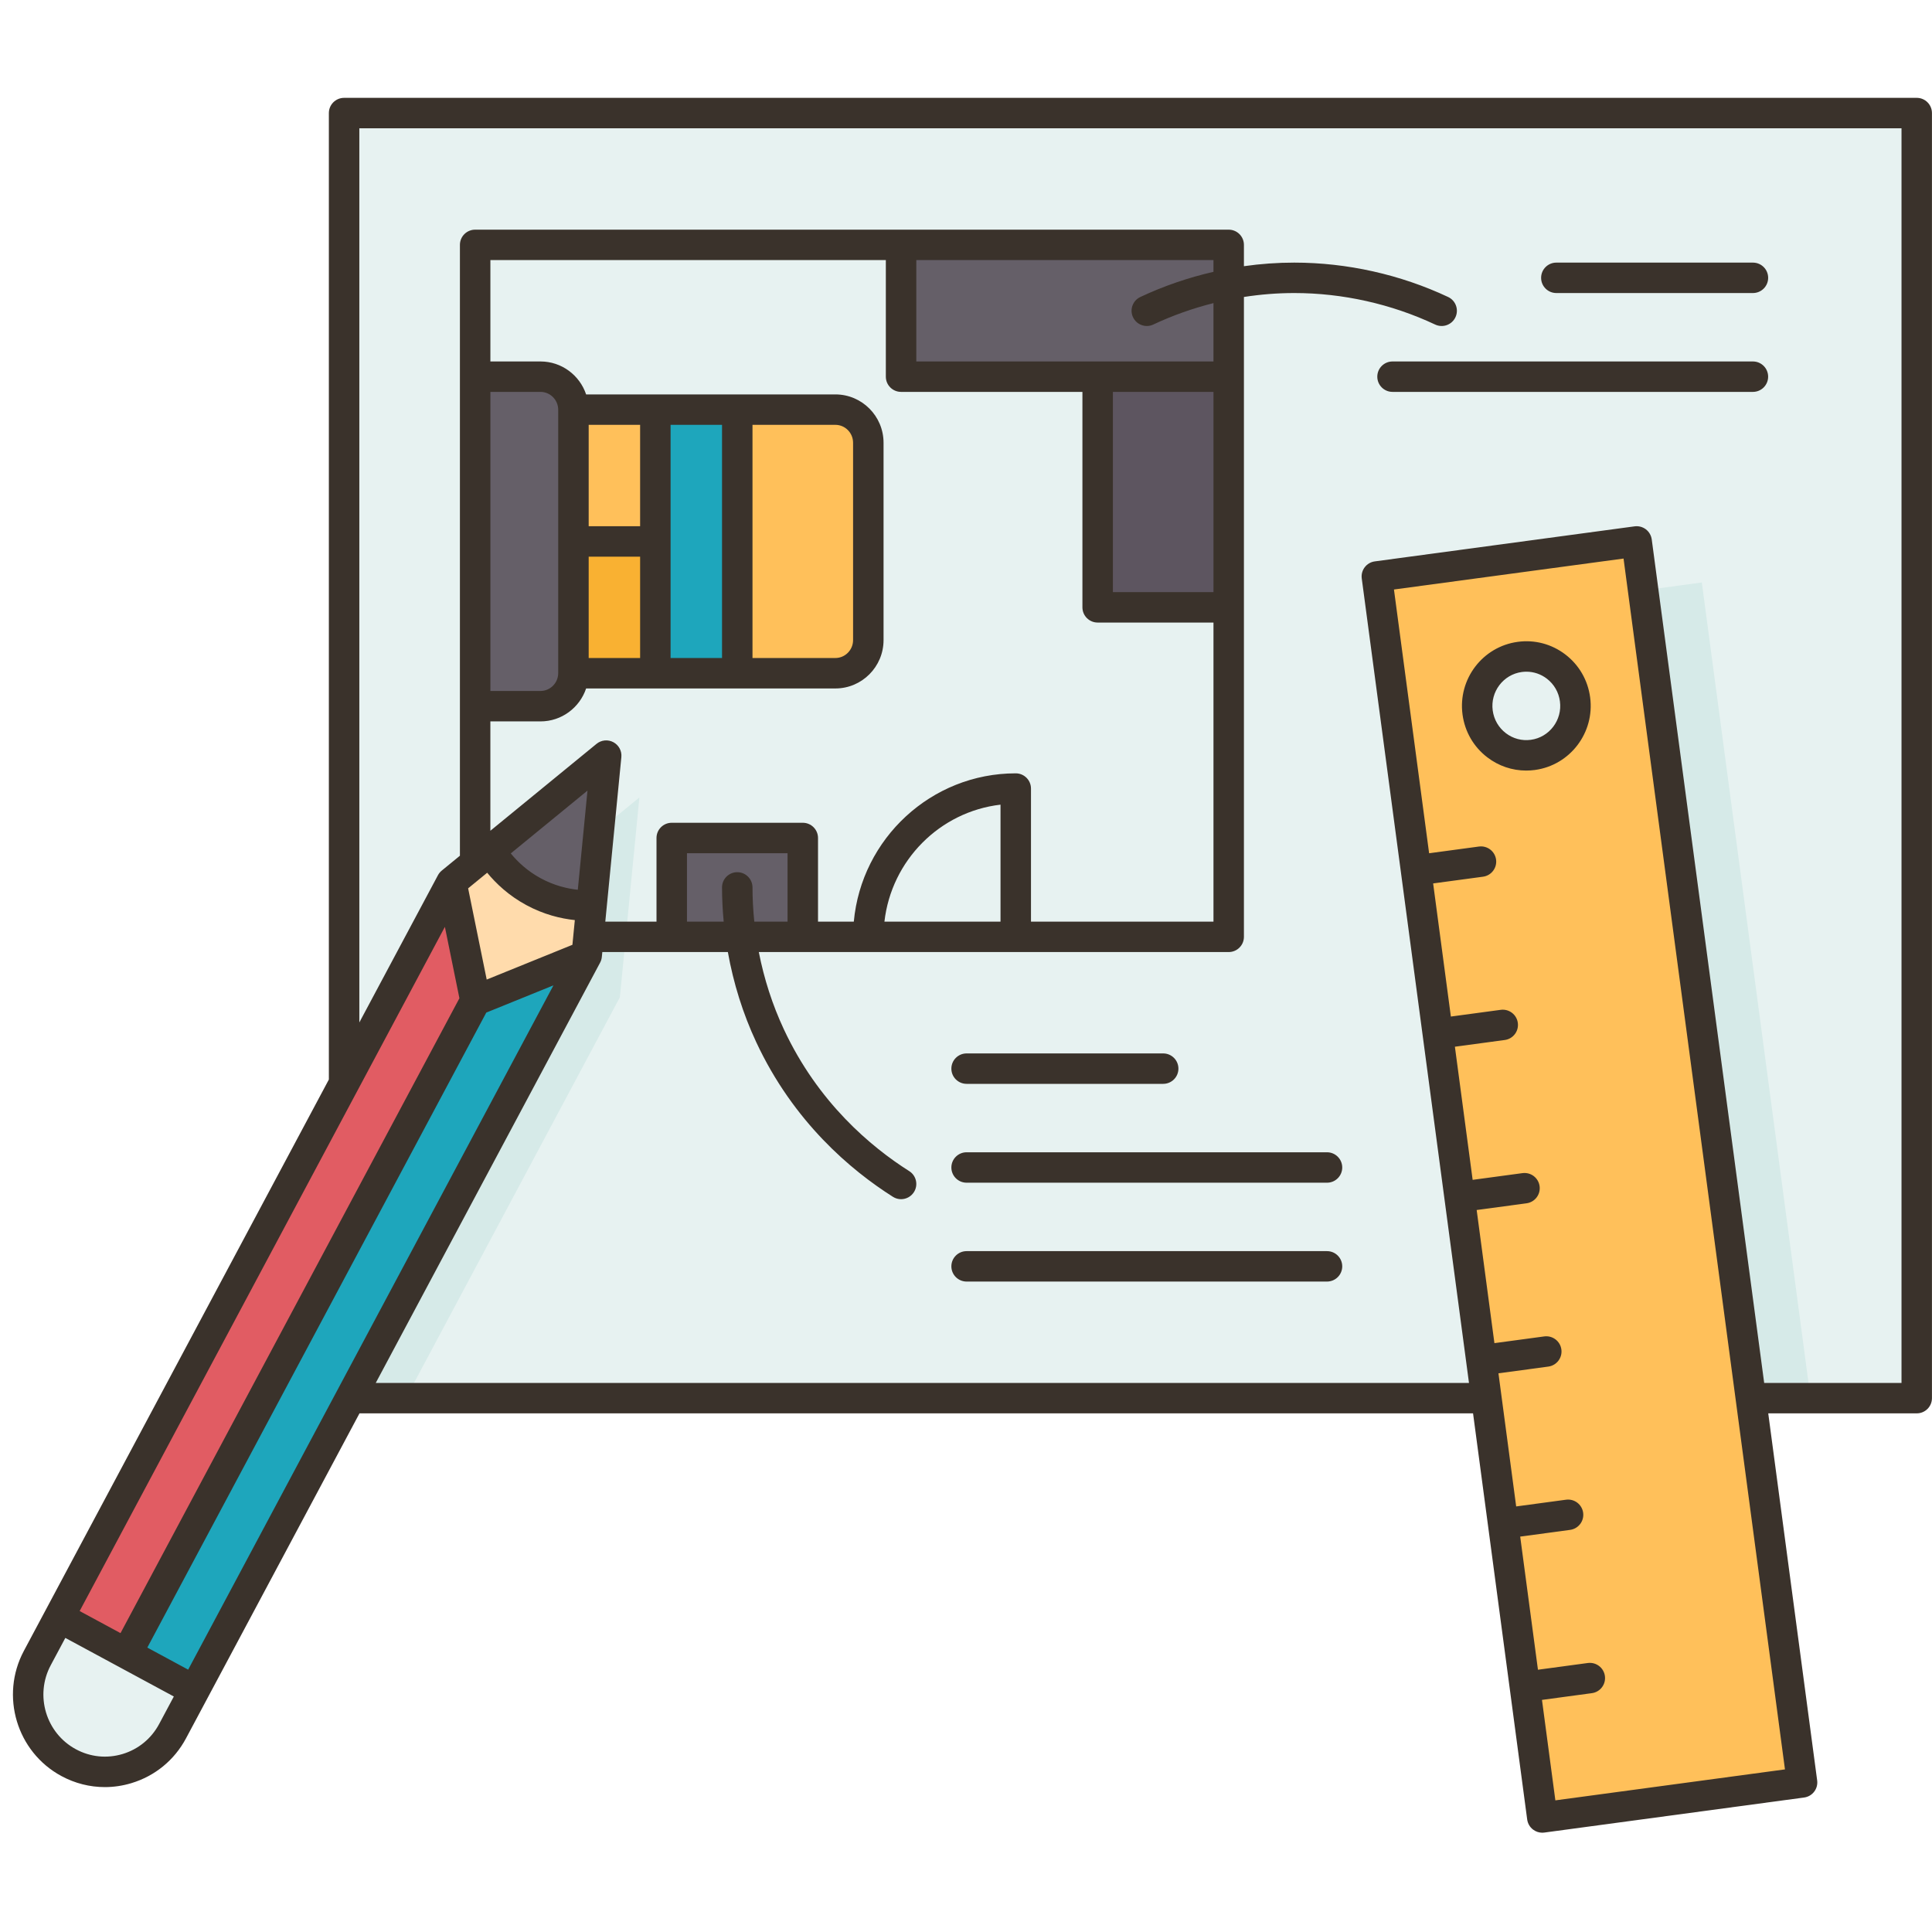 <svg xmlns="http://www.w3.org/2000/svg" xmlns:xlink="http://www.w3.org/1999/xlink" width="500" zoomAndPan="magnify" viewBox="0 0 375 375" height="500" preserveAspectRatio="xMidYMid meet" version="1.0"><defs><clipPath id="c4cc37ce21"><path d="M 2 18.984 L 375 18.984 L 375 355.734 L 2 355.734 Z M 2 18.984 " clip-rule="nonzero"/></clipPath></defs><path fill="#e7f2f1" d="M 66.789 21.949 L 66.789 210.273 L 68.004 271.379 L 372.039 271.379 L 372.039 21.949 Z M 66.789 21.949 " fill-opacity="1" fill-rule="nonzero"/><path fill="#e7f2f1" d="M 305.715 135.742 C 306.418 140.992 302.75 145.82 297.527 146.523 C 292.309 147.23 287.504 143.539 286.809 138.289 C 286.105 133.039 289.773 128.211 294.992 127.508 C 300.215 126.809 305.012 130.492 305.715 135.742 Z M 305.715 135.742 " fill-opacity="1" fill-rule="nonzero"/><path fill="#ffc05a" d="M 274.852 168.941 L 267.246 111.891 L 317.672 105.09 L 339.836 271.379 L 349.777 345.969 L 299.359 352.77 L 295.98 327.414 L 291.754 295.719 L 288.508 271.379 L 287.527 264.023 L 283.297 232.332 L 279.078 200.637 Z M 297.527 146.523 C 302.75 145.82 306.418 140.992 305.715 135.742 C 305.012 130.492 300.215 126.809 294.992 127.508 C 289.773 128.211 286.105 133.039 286.809 138.289 C 287.504 143.539 292.309 147.23 297.527 146.523 Z M 297.527 146.523 " fill-opacity="1" fill-rule="nonzero"/><path fill="#5d5560" d="M 213.051 73.113 L 238.488 73.113 L 238.488 117.887 L 213.051 117.887 Z M 213.051 73.113 " fill-opacity="1" fill-rule="nonzero"/><path fill="#655f68" d="M 174.902 47.527 L 238.488 47.527 L 238.488 73.113 L 174.902 73.113 Z M 174.902 47.527 " fill-opacity="1" fill-rule="nonzero"/><path fill="#ffc05a" d="M 168.539 85.941 L 168.539 124.246 C 168.539 127.797 165.676 130.676 162.145 130.676 L 143.098 130.676 L 143.098 79.508 L 162.145 79.508 C 165.676 79.508 168.539 82.391 168.539 85.941 Z M 168.539 85.941 " fill-opacity="1" fill-rule="nonzero"/><path fill="#655f68" d="M 130.379 162.652 L 155.816 162.652 L 155.816 181.844 L 130.379 181.844 Z M 130.379 162.652 " fill-opacity="1" fill-rule="nonzero"/><path fill="#1ea6bc" d="M 127.203 79.508 L 143.098 79.508 L 143.098 130.676 L 127.203 130.676 Z M 127.203 79.508 " fill-opacity="1" fill-rule="nonzero"/><path fill="#f9b132" d="M 127.203 105.09 L 127.203 130.676 L 111.305 130.676 C 111.305 130.66 111.305 130.652 111.305 130.641 L 111.305 105.09 Z M 127.203 105.09 " fill-opacity="1" fill-rule="nonzero"/><path fill="#ffc05a" d="M 127.203 79.508 L 127.203 105.09 L 111.305 105.09 L 111.305 79.539 C 111.305 79.531 111.305 79.516 111.305 79.508 Z M 127.203 79.508 " fill-opacity="1" fill-rule="nonzero"/><path fill="#655f68" d="M 111.305 105.09 L 111.305 130.641 C 111.305 130.652 111.305 130.66 111.305 130.676 C 111.281 134.215 108.43 137.07 104.91 137.07 L 92.23 137.07 L 92.23 73.113 L 104.91 73.113 C 108.438 73.113 111.289 75.98 111.305 79.508 C 111.305 79.516 111.305 79.531 111.305 79.539 Z M 111.305 105.09 " fill-opacity="1" fill-rule="nonzero"/><path fill="#d6eae8" d="M 114.82 175.773 C 114.621 177.797 114.43 179.82 114.23 181.844 C 114.113 183.047 113.996 184.25 113.875 185.453 L 68.004 271.379 L 78.777 271.379 L 120.312 193.578 C 120.43 192.375 120.551 191.168 120.668 189.965 C 120.867 187.941 121.059 185.918 121.258 183.895 C 121.324 183.211 121.391 182.531 121.457 181.844 C 122.34 172.828 123.227 163.805 124.105 154.785 C 121.48 156.934 118.863 159.078 116.242 161.219 C 115.77 166.07 115.297 170.922 114.82 175.773 Z M 114.82 175.773 " fill-opacity="1" fill-rule="nonzero"/><path fill="#d6eae8" d="M 330.324 113.059 L 318.938 114.594 L 339.836 271.379 L 351.426 271.379 Z M 330.324 113.059 " fill-opacity="1" fill-rule="nonzero"/><path fill="#ffdbac" d="M 95.125 165.117 C 94.156 165.906 93.195 166.699 92.23 167.488 C 90.691 168.75 89.148 170.008 87.609 171.27 C 83.57 180.871 82.383 189.469 92.281 194.211 C 100.828 198.512 107.734 194.027 113.875 185.453 C 113.996 184.25 114.113 183.047 114.23 181.844 C 114.43 179.82 114.621 177.797 114.82 175.773 Z M 95.125 165.117 " fill-opacity="1" fill-rule="nonzero"/><path fill="#1ea6bc" d="M 113.875 185.453 L 68.004 271.379 L 37.73 328.086 C 31.301 328.355 26.238 326.875 24.598 320.996 C 34.598 279.082 57.379 233.934 92.281 194.211 C 99.48 191.289 106.676 188.371 113.875 185.453 Z M 113.875 185.453 " fill-opacity="1" fill-rule="nonzero"/><path fill="#e15c63" d="M 87.609 171.27 C 89.168 178.918 90.73 186.562 92.281 194.211 L 24.598 320.996 C 18.371 326.922 14.375 322.859 11.473 313.906 L 66.789 210.273 L 66.789 210.266 Z M 87.609 171.27 " fill-opacity="1" fill-rule="nonzero"/><path fill="#e7f2f1" d="M 37.73 328.086 L 33.504 336.008 C 29.609 343.305 20.578 346.043 13.32 342.129 C 8.309 339.422 5.465 334.25 5.465 328.906 C 5.465 326.512 6.031 324.09 7.238 321.832 L 11.473 313.906 L 24.598 320.996 Z M 37.73 328.086 " fill-opacity="1" fill-rule="nonzero"/><path fill="#655f68" d="M 117.668 146.664 C 116.723 156.367 115.77 166.07 114.82 175.773 C 112.805 175.824 108.355 175.664 103.566 173.078 C 98.77 170.484 96.191 166.84 95.125 165.117 C 102.641 158.965 110.152 152.816 117.668 146.664 Z M 117.668 146.664 " fill-opacity="1" fill-rule="nonzero"/><g clip-path="url(#c4cc37ce21)"><path fill="#3a322b" d="M 374.992 271.379 L 374.992 21.949 C 374.992 20.316 373.672 18.992 372.039 18.992 L 66.789 18.992 C 65.156 18.992 63.832 20.316 63.832 21.949 L 63.832 209.535 L 4.629 320.441 C -0.02 329.152 3.246 340.047 11.914 344.727 C 14.551 346.152 17.438 346.875 20.348 346.875 C 22.07 346.875 23.801 346.621 25.496 346.109 C 30.078 344.73 33.852 341.637 36.109 337.402 L 69.777 274.332 L 285.918 274.332 L 296.426 353.16 C 296.531 353.938 296.938 354.645 297.562 355.117 C 298.078 355.516 298.711 355.727 299.355 355.727 C 299.488 355.727 299.621 355.715 299.75 355.699 L 350.176 348.898 C 351.793 348.68 352.926 347.199 352.711 345.582 L 343.215 274.332 L 372.039 274.332 C 373.672 274.332 374.992 273.012 374.992 271.379 Z M 95.184 76.066 L 104.91 76.066 C 106.805 76.066 108.348 77.625 108.348 79.543 L 108.348 130.641 C 108.348 132.559 106.805 134.117 104.91 134.117 L 95.184 134.117 Z M 95.184 140.023 L 104.91 140.023 C 109.027 140.023 112.52 137.34 113.766 133.629 L 162.145 133.629 C 167.301 133.629 171.496 129.418 171.496 124.246 L 171.496 85.938 C 171.496 80.766 167.301 76.555 162.145 76.555 L 113.766 76.555 C 112.52 72.844 109.027 70.16 104.91 70.16 L 95.184 70.16 L 95.184 50.484 L 171.941 50.484 L 171.941 73.113 C 171.941 74.746 173.266 76.066 174.898 76.066 L 210.098 76.066 L 210.098 117.883 C 210.098 119.516 211.422 120.836 213.055 120.836 L 235.535 120.836 L 235.535 178.887 L 200.113 178.887 L 200.113 153.059 C 200.113 151.426 198.789 150.105 197.156 150.105 C 180.738 150.105 167.211 162.77 165.723 178.887 L 158.777 178.887 L 158.777 162.652 C 158.777 161.02 157.453 159.699 155.82 159.699 L 130.383 159.699 C 128.75 159.699 127.426 161.02 127.426 162.652 L 127.426 178.887 L 117.488 178.887 L 120.605 146.949 C 120.719 145.762 120.109 144.621 119.055 144.059 C 118.004 143.496 116.711 143.621 115.789 144.379 L 95.18 161.25 L 95.18 140.023 Z M 114.262 82.461 L 124.246 82.461 L 124.246 102.137 L 114.262 102.137 Z M 162.145 82.461 C 164.039 82.461 165.582 84.02 165.582 85.938 L 165.582 124.246 C 165.582 126.16 164.039 127.719 162.145 127.719 L 146.059 127.719 L 146.059 82.461 Z M 140.145 127.719 L 130.16 127.719 L 130.16 82.461 L 140.145 82.461 Z M 114.262 108.047 L 124.246 108.047 L 124.246 127.719 L 114.262 127.719 Z M 235.535 52.762 C 230.641 53.883 225.863 55.52 221.336 57.648 C 219.859 58.344 219.223 60.105 219.918 61.578 C 220.422 62.648 221.484 63.277 222.598 63.277 C 223.016 63.277 223.445 63.184 223.852 62.992 C 227.59 61.234 231.516 59.844 235.535 58.832 L 235.535 70.16 L 177.855 70.16 L 177.855 50.484 L 235.535 50.484 Z M 235.535 114.93 L 216.012 114.93 L 216.012 76.066 L 235.535 76.066 Z M 194.199 178.887 L 171.668 178.887 C 173.02 167.008 182.402 157.551 194.199 156.184 Z M 146.059 172.242 C 146.055 170.613 144.73 169.293 143.102 169.293 C 143.098 169.293 143.098 169.293 143.098 169.293 C 141.465 169.293 140.141 170.621 140.145 172.25 C 140.148 174.465 140.262 176.68 140.469 178.887 L 133.34 178.887 L 133.34 165.605 L 152.863 165.605 L 152.863 178.887 L 146.41 178.887 C 146.184 176.68 146.062 174.461 146.059 172.242 Z M 112.152 172.703 C 110.059 172.48 107.559 171.879 104.969 170.48 C 102.363 169.07 100.48 167.285 99.141 165.648 L 114.031 153.457 Z M 102.156 175.676 C 105.551 177.512 108.84 178.301 111.574 178.59 L 111.105 183.387 L 94.469 190.133 L 90.863 172.426 L 94.562 169.398 C 96.305 171.523 98.77 173.844 102.156 175.676 Z M 94.387 196.543 L 107.426 191.254 L 36.523 324.078 L 28.594 319.797 Z M 86.352 179.902 L 89.172 193.758 L 23.391 316.988 L 15.461 312.703 Z M 30.895 334.621 C 29.379 337.461 26.855 339.531 23.793 340.453 C 20.746 341.367 17.527 341.043 14.727 339.527 C 8.91 336.391 6.723 329.074 9.848 323.219 L 12.68 317.918 L 33.742 329.289 Z M 301.895 349.449 L 299.297 329.949 L 308.977 328.641 C 310.598 328.426 311.73 326.938 311.512 325.32 C 311.293 323.703 309.812 322.574 308.188 322.789 L 298.516 324.094 L 295.07 298.254 L 304.754 296.949 C 306.371 296.73 307.508 295.242 307.289 293.625 C 307.07 292.008 305.586 290.875 303.961 291.094 L 294.289 292.398 L 290.848 266.559 L 300.527 265.254 C 302.145 265.035 303.281 263.547 303.062 261.93 C 302.844 260.316 301.363 259.184 299.738 259.398 L 290.066 260.703 L 286.621 234.863 L 296.301 233.559 C 297.918 233.34 299.055 231.852 298.836 230.234 C 298.617 228.621 297.137 227.488 295.512 227.703 L 285.84 229.008 L 282.395 203.168 L 292.078 201.863 C 293.695 201.645 294.828 200.156 294.609 198.539 C 294.395 196.926 292.906 195.789 291.285 196.008 L 281.613 197.312 L 278.172 171.473 L 287.852 170.168 C 289.469 169.949 290.605 168.461 290.387 166.844 C 290.168 165.23 288.684 164.094 287.059 164.312 L 277.391 165.617 L 270.566 114.422 L 315.129 108.414 L 346.461 343.438 Z M 369.082 268.426 L 342.426 268.426 L 320.602 104.703 C 320.496 103.926 320.086 103.219 319.465 102.742 C 318.84 102.27 318.055 102.059 317.273 102.164 L 266.852 108.965 C 265.234 109.18 264.102 110.664 264.316 112.281 L 285.129 268.426 L 72.934 268.426 L 116.484 186.84 C 116.668 186.5 116.777 186.125 116.816 185.738 L 116.91 184.793 L 141.277 184.793 C 142.359 190.855 144.207 196.762 146.781 202.273 C 154.02 217.793 165.207 227.168 173.316 232.301 C 173.805 232.613 174.352 232.762 174.895 232.762 C 175.875 232.762 176.832 232.273 177.395 231.387 C 178.27 230.008 177.859 228.184 176.48 227.312 C 169.039 222.602 158.777 214 152.141 199.777 C 149.93 195.043 148.301 189.988 147.285 184.793 L 238.488 184.793 C 240.121 184.793 241.445 183.473 241.445 181.84 L 241.445 57.641 C 244.68 57.141 247.949 56.879 251.211 56.879 C 260.602 56.879 270.062 58.996 278.566 62.996 C 280.047 63.691 281.805 63.055 282.5 61.578 C 283.195 60.105 282.562 58.344 281.086 57.648 C 271.797 53.281 261.465 50.973 251.211 50.973 C 247.949 50.973 244.684 51.207 241.445 51.668 L 241.445 47.531 C 241.445 45.898 240.121 44.578 238.488 44.578 L 92.227 44.578 C 90.594 44.578 89.27 45.898 89.27 47.531 L 89.27 166.094 L 85.738 168.988 C 85.438 169.234 85.188 169.539 85.004 169.883 L 69.746 198.461 L 69.746 24.902 L 369.082 24.902 Z M 184.66 207.422 C 184.66 205.789 185.984 204.469 187.617 204.469 L 225.773 204.469 C 227.406 204.469 228.73 205.789 228.73 207.422 C 228.73 209.055 227.406 210.375 225.773 210.375 L 187.617 210.375 C 185.984 210.375 184.66 209.055 184.66 207.422 Z M 260.527 226.609 C 260.527 228.242 259.203 229.562 257.57 229.562 L 187.617 229.562 C 185.984 229.562 184.66 228.242 184.66 226.609 C 184.66 224.977 185.984 223.656 187.617 223.656 L 257.57 223.656 C 259.203 223.656 260.527 224.977 260.527 226.609 Z M 260.527 245.797 C 260.527 247.43 259.203 248.75 257.57 248.75 L 187.617 248.75 C 185.984 248.75 184.66 247.43 184.66 245.797 C 184.66 244.164 185.984 242.844 187.617 242.844 L 257.57 242.844 C 259.203 242.844 260.527 244.164 260.527 245.797 Z M 299.129 53.926 C 299.129 52.293 300.453 50.973 302.086 50.973 L 340.242 50.973 C 341.875 50.973 343.199 52.293 343.199 53.926 C 343.199 55.559 341.875 56.879 340.242 56.879 L 302.086 56.879 C 300.453 56.879 299.129 55.559 299.129 53.926 Z M 343.195 73.113 C 343.195 74.746 341.871 76.066 340.242 76.066 L 270.289 76.066 C 268.656 76.066 267.332 74.746 267.332 73.113 C 267.332 71.48 268.656 70.16 270.289 70.16 L 340.242 70.16 C 341.871 70.16 343.195 71.48 343.195 73.113 Z M 303.82 127.023 C 301.168 125.004 297.891 124.133 294.598 124.582 C 287.77 125.5 282.961 131.828 283.875 138.68 C 284.32 142.016 286.031 144.973 288.699 147.008 C 290.895 148.684 293.52 149.566 296.234 149.566 C 296.793 149.566 297.359 149.527 297.922 149.453 C 304.746 148.531 309.559 142.207 308.645 135.352 C 308.199 132.016 306.488 129.059 303.82 127.023 Z M 297.133 143.598 C 295.402 143.832 293.68 143.375 292.289 142.312 C 290.879 141.234 289.973 139.668 289.734 137.902 C 289.25 134.27 291.785 130.922 295.387 130.434 C 295.684 130.395 295.977 130.375 296.27 130.375 C 297.695 130.375 299.074 130.84 300.23 131.719 C 301.641 132.797 302.547 134.363 302.781 136.133 C 303.27 139.762 300.73 143.113 297.133 143.598 Z M 297.133 143.598 " fill-opacity="1" fill-rule="nonzero"/></g></svg>
